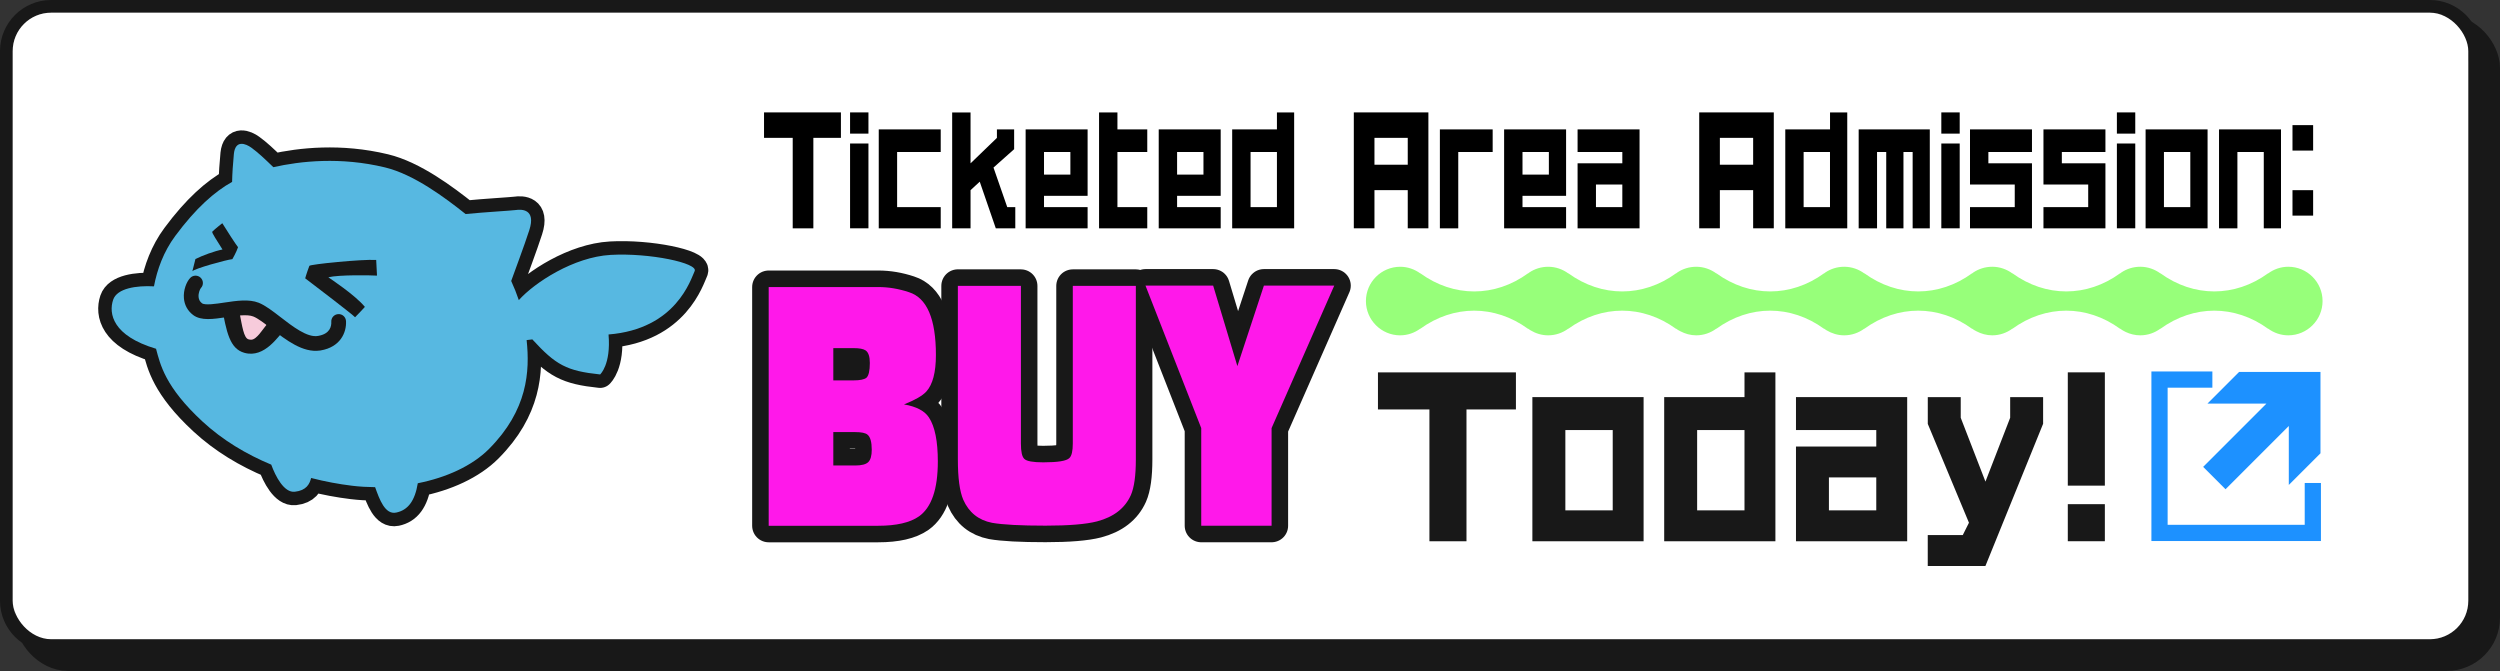 <?xml version="1.0" encoding="UTF-8"?><svg id="uuid-31ff2345-740a-473d-a1e2-99e53338819a" xmlns="http://www.w3.org/2000/svg" viewBox="0 0 650.33 174.54"><rect x="0" y="0" width="650.33" height="174.54" fill="#333333" stroke="none"/><g id="uuid-f4c217bb-ab1f-4c64-8690-48d511714f30"><rect x="7.7" y="7.7" width="638.78" height="162.98" rx="10" ry="10" style="fill:none; stroke:#181818; stroke-miterlimit:10; stroke-width:7.7px;"/><path d="M632.08,3.3c5.52,0,10,4.48,10,10v142.98c0,5.52-4.48,10-10,10H13.3c-5.52,0-10-4.48-10-10V13.3C3.3,7.78,7.78,3.3,13.3,3.3h618.78M632.08,0H13.3C5.97,0,0,5.97,0,13.3v142.98c0,7.33,5.97,13.3,13.3,13.3h618.78c7.33,0,13.3-5.97,13.3-13.3V13.3c0-7.33-5.97-13.3-13.3-13.3h0Z" style="fill:#181818;"/><rect x="3.3" y="3.3" width="638.78" height="162.98" rx="10" ry="10" style="fill:#fff;"/><path d="M211.58,35.86v23.54h-5.37v-23.54h-7.46v-6.62h20v6.62h-7.16Z"/><path d="M225.91,29.24v5.52h-4.78v-5.52h4.78ZM225.91,37.33v22.06h-4.78v-22.06h4.78Z"/><path d="M233.37,53.88h11.34v5.52h-16.12v-25.74h16.12v5.88h-11.34v14.34Z"/><path d="M264.11,59.4h-5.07l-4.18-12.14-2.39,2.21v9.93h-4.78v-30.15h4.78v13.24l6.86-6.62v-2.21h4.48v5.15l-5.37,4.78,3.58,10.3h2.09v5.52Z"/><path d="M271.58,53.88h11.34v5.52h-16.12v-25.74h16.12v17.28h-11.34v2.94ZM271.58,45.42h6.86v-5.88h-6.86v5.88Z"/><path d="M290.68,53.88h7.76v5.52h-12.54v-30.15h4.78v4.41h7.76v5.88h-7.76v14.34Z"/><path d="M306.2,53.88h11.34v5.52h-16.12v-25.74h16.12v17.28h-11.34v2.94ZM306.2,45.42h6.86v-5.88h-6.86v5.88Z"/><path d="M336.65,59.4h-16.12v-25.74h11.64v-4.41h4.48v30.15ZM325.31,53.88h6.86v-14.34h-6.86v14.34Z"/><path d="M352.17,29.24h19.4v30.15h-5.37v-9.93h-8.66v9.93h-5.37v-30.15ZM366.2,42.85v-6.99h-8.66v6.99h8.66Z"/><path d="M379.34,39.54v19.86h-4.78v-25.74h13.73v5.88h-8.95Z"/><path d="M396.05,53.88h11.34v5.52h-16.12v-25.74h16.12v17.28h-11.34v2.94ZM396.05,45.42h6.86v-5.88h-6.86v5.88Z"/><path d="M426.5,59.4h-16.12v-16.92h11.64v-2.94h-11.64v-5.88h16.12v25.74ZM415.16,53.88h6.86v-5.88h-6.86v5.88Z"/><path d="M442.02,29.24h19.4v30.15h-5.37v-9.93h-8.66v9.93h-5.37v-30.15ZM456.05,42.85v-6.99h-8.66v6.99h8.66Z"/><path d="M480.53,59.4h-16.12v-25.74h11.64v-4.41h4.48v30.15ZM469.18,53.88h6.86v-14.34h-6.86v14.34Z"/><path d="M502.02,59.4h-4.48v-19.86h-2.39v19.86h-4.48v-19.86h-2.39v19.86h-4.78v-25.74h18.5v25.74Z"/><path d="M509.78,29.24v5.52h-4.78v-5.52h4.78ZM509.78,37.33v22.06h-4.78v-22.06h4.78Z"/><path d="M517.24,42.48h11.34v16.92h-16.12v-5.52h11.64v-5.88h-11.64v-14.34h16.12v5.88h-11.34v2.94Z"/><path d="M536.35,42.48h11.34v16.92h-16.12v-5.52h11.64v-5.88h-11.64v-14.34h16.12v5.88h-11.34v2.94Z"/><path d="M555.45,29.24v5.52h-4.78v-5.52h4.78ZM555.45,37.33v22.06h-4.78v-22.06h4.78Z"/><path d="M574.26,59.4h-16.12v-25.74h16.12v25.74ZM562.91,53.88h6.86v-14.34h-6.86v14.34Z"/><path d="M593.36,59.4h-4.48v-19.86h-6.86v19.86h-4.78v-25.74h16.12v25.74Z"/><path d="M601.72,32.55v6.62h-5.37v-6.62h5.37ZM601.72,49.47v6.62h-5.37v-6.62h5.37Z"/><path d="M199.96,136.76v-62.09h28.5c2.67,0,5.33.45,8,1.34,4.67,1.49,7,6.93,7,16.34,0,4.51-.83,7.67-2.5,9.51-1,1.09-2.93,2.2-5.8,3.34,3.2.55,5.37,1.68,6.5,3.42,1.53,2.33,2.3,6.14,2.3,11.44,0,7.18-1.63,11.93-4.9,14.26-2.33,1.63-5.87,2.45-10.6,2.45h-28.5ZM216.77,98.95h5.3c1.6,0,2.7-.22,3.3-.67.6-.54.9-1.83.9-3.86,0-1.68-.37-2.77-1.1-3.27-.6-.4-1.63-.59-3.1-.59h-5.3v8.39ZM216.77,121.09h5.7c1.67,0,2.8-.3,3.4-.89.6-.59.9-1.66.9-3.19,0-2.03-.37-3.34-1.1-3.94-.53-.45-1.6-.67-3.2-.67h-5.7v8.69Z" style="fill:#ff18ea; stroke:#000; stroke-linecap:round; stroke-linejoin:round; stroke-width:3.44px;"/><path d="M249.17,74.37h16.4v41c0,2.13.3,3.47.9,4.01.6.59,2.23.89,4.9.89,3.8,0,6.07-.37,6.8-1.11.6-.54.9-1.81.9-3.79v-41h16.4v45.15c0,4.21-.43,7.3-1.3,9.28-1.53,3.42-4.47,5.69-8.8,6.83-2.87.74-7.34,1.11-13.4,1.11-6.47,0-11.1-.25-13.9-.74-3.53-.69-6.04-2.7-7.5-6.02-.93-2.18-1.4-5.67-1.4-10.47v-45.15Z" style="fill:#ff18ea; stroke:#000; stroke-linecap:round; stroke-linejoin:round; stroke-width:3.44px;"/><path d="M297.98,74.3h17.6l6.3,20.94,6.9-20.94h18.3l-16.3,37.06v25.4h-18.3v-25.4l-14.5-37.06Z" style="fill:#ff18ea; stroke:#000; stroke-linecap:round; stroke-linejoin:round; stroke-width:3.44px;"/><path d="M199.96,136.76v-62.09h28.5c2.67,0,5.33.45,8,1.34,4.67,1.49,7,6.93,7,16.34,0,4.51-.83,7.67-2.5,9.51-1,1.09-2.93,2.2-5.8,3.34,3.2.55,5.37,1.68,6.5,3.42,1.53,2.33,2.3,6.14,2.3,11.44,0,7.18-1.63,11.93-4.9,14.26-2.33,1.63-5.87,2.45-10.6,2.45h-28.5ZM216.77,98.95h5.3c1.6,0,2.7-.22,3.3-.67.6-.54.9-1.83.9-3.86,0-1.68-.37-2.77-1.1-3.27-.6-.4-1.63-.59-3.1-.59h-5.3v8.39ZM216.77,121.09h5.7c1.67,0,2.8-.3,3.4-.89.6-.59.9-1.66.9-3.19,0-2.03-.37-3.34-1.1-3.94-.53-.45-1.6-.67-3.2-.67h-5.7v8.69Z" style="fill:none; stroke:#181818; stroke-linecap:round; stroke-linejoin:round; stroke-width:8.6px;"/><path d="M249.17,74.37h16.4v41c0,2.13.3,3.47.9,4.01.6.59,2.23.89,4.9.89,3.8,0,6.07-.37,6.8-1.11.6-.54.9-1.81.9-3.79v-41h16.4v45.15c0,4.21-.43,7.3-1.3,9.28-1.53,3.42-4.47,5.69-8.8,6.83-2.87.74-7.34,1.11-13.4,1.11-6.47,0-11.1-.25-13.9-.74-3.53-.69-6.04-2.7-7.5-6.02-.93-2.18-1.4-5.67-1.4-10.47v-45.15Z" style="fill:none; stroke:#181818; stroke-linecap:round; stroke-linejoin:round; stroke-width:8.6px;"/><path d="M297.98,74.3h17.6l6.3,20.94,6.9-20.94h18.3l-16.3,37.06v25.4h-18.3v-25.4l-14.5-37.06Z" style="fill:none; stroke:#181818; stroke-linecap:round; stroke-linejoin:round; stroke-width:8.6px;"/><path d="M199.96,136.76v-62.09h28.5c2.67,0,5.33.45,8,1.34,4.67,1.49,7,6.93,7,16.34,0,4.51-.83,7.67-2.5,9.51-1,1.09-2.93,2.2-5.8,3.34,3.2.55,5.37,1.68,6.5,3.42,1.53,2.33,2.3,6.14,2.3,11.44,0,7.18-1.63,11.93-4.9,14.26-2.33,1.63-5.87,2.45-10.6,2.45h-28.5ZM216.77,98.95h5.3c1.6,0,2.7-.22,3.3-.67.6-.54.9-1.83.9-3.86,0-1.68-.37-2.77-1.1-3.27-.6-.4-1.63-.59-3.1-.59h-5.3v8.39ZM216.77,121.09h5.7c1.67,0,2.8-.3,3.4-.89.6-.59.9-1.66.9-3.19,0-2.03-.37-3.34-1.1-3.94-.53-.45-1.6-.67-3.2-.67h-5.7v8.69Z" style="fill:#ff18ea;"/><path d="M249.17,74.37h16.4v41c0,2.13.3,3.47.9,4.01.6.59,2.23.89,4.9.89,3.8,0,6.07-.37,6.8-1.11.6-.54.9-1.81.9-3.79v-41h16.4v45.15c0,4.21-.43,7.3-1.3,9.28-1.53,3.42-4.47,5.69-8.8,6.83-2.87.74-7.34,1.11-13.4,1.11-6.47,0-11.1-.25-13.9-.74-3.53-.69-6.04-2.7-7.5-6.02-.93-2.18-1.4-5.67-1.4-10.47v-45.15Z" style="fill:#ff18ea;"/><path d="M297.98,74.3h17.6l6.3,20.94,6.9-20.94h18.3l-16.3,37.06v25.4h-18.3v-25.4l-14.5-37.06Z" style="fill:#ff18ea;"/><path d="M381.48,106.51v34.29h-9.64v-34.29h-13.39v-9.64h35.89v9.64h-12.86Z" style="fill:#181818;"/><path d="M427.55,140.8h-28.93v-37.5h28.93v37.5ZM407.2,132.76h12.32v-20.89h-12.32v20.89Z" style="fill:#181818;"/><path d="M461.84,140.8h-28.93v-37.5h20.89v-6.43h8.04v43.93ZM441.48,132.76h12.32v-20.89h-12.32v20.89Z" style="fill:#181818;"/><path d="M496.12,140.8h-28.93v-24.64h20.89v-4.29h-20.89v-8.57h28.93v37.5ZM475.76,132.76h12.32v-8.57h-12.32v8.57Z" style="fill:#181818;"/><path d="M531.47,110.26l-15,36.97h-15v-8.04h9.11l1.61-3.21-10.71-25.71v-6.96h8.57v5.36l6.43,16.61,6.43-16.61v-5.36h8.57v6.96Z" style="fill:#181818;"/><path d="M547.54,96.86v29.47h-9.64v-29.47h9.64ZM547.54,131.15v9.64h-9.64v-9.64h9.64Z" style="fill:#181818;"/><polygon points="574.23 104.99 589.57 104.99 573.11 121.45 578.93 127.27 595.39 110.81 595.39 126.15 603.63 117.92 603.63 96.75 582.46 96.75 574.23 104.99" style="fill:#1d91ff;"/><polyline points="601.64 125.64 601.64 136.72 601.64 138.63 561.76 138.63 561.76 98.74 575.51 98.74" style="fill:none; stroke:#1d91ff; stroke-miterlimit:10; stroke-width:4.22px;"/><path d="M364.22,87.23c1.97,0,3.77-.66,5.24-1.74v.04c8.66-6.29,19.36-6.29,28.02,0v-.04c.21.15.43.29.65.43,1.35.81,2.9,1.31,4.59,1.31,1.97,0,3.77-.66,5.24-1.74v.04c8.66-6.29,19.36-6.29,28.02,0v-.04c.35.26.73.48,1.13.68,1.24.65,2.63,1.06,4.12,1.06,1.97,0,3.77-.66,5.24-1.74v.04c8.66-6.29,19.36-6.29,28.02,0v-.04c.21.15.43.29.65.43,1.35.81,2.91,1.31,4.59,1.31,1.97,0,3.77-.66,5.24-1.74v.04c8.66-6.29,19.36-6.29,28.02,0v-.04c.35.26.73.48,1.13.68,1.24.65,2.63,1.06,4.12,1.06,1.97,0,3.77-.66,5.24-1.74v.04c8.66-6.29,19.36-6.29,28.02,0v-.04c.46.34.95.63,1.48.88,1.15.54,2.42.86,3.77.86,1.97,0,3.77-.66,5.24-1.74v.04c8.66-6.29,19.36-6.29,28.02,0v-.04c1.48,1.08,3.28,1.74,5.24,1.74,4.92,0,8.92-4,8.92-8.92s-4-8.92-8.92-8.92c-1.97,0-3.77.66-5.24,1.74v-.04c-8.66,6.29-19.36,6.29-28.02,0v.04c-1.48-1.08-3.28-1.74-5.24-1.74-1.84,0-3.56.56-4.98,1.53-.09.06-.17.15-.26.21v-.04c-8.66,6.29-19.36,6.29-28.02,0v.04c-1.48-1.08-3.28-1.74-5.24-1.74-1.84,0-3.56.56-4.99,1.53-.09.06-.17.15-.26.21v-.04c-8.66,6.29-19.36,6.29-28.02,0v.04c-1.48-1.08-3.28-1.74-5.24-1.74-1.85,0-3.56.56-4.98,1.53-.09.06-.17.15-.26.21v-.04c-8.66,6.29-19.36,6.29-28.02,0v.04c-1.48-1.08-3.28-1.74-5.24-1.74-1.84,0-3.56.56-4.98,1.53-.09.06-.17.15-.26.21v-.04c-8.66,6.29-19.36,6.29-28.02,0v.04c-1.48-1.08-3.28-1.74-5.24-1.74-1.84,0-3.56.56-4.98,1.53-.09.06-.17.15-.26.21v-.04c-8.66,6.29-19.36,6.29-28.02,0v.04c-1.48-1.08-3.28-1.74-5.24-1.74-4.92,0-8.92,4-8.92,8.92s4,8.92,8.92,8.92Z" style="fill:#97ff7a;"/><path d="M158.82,66.31c-9.55.54-19.74,7.16-23.86,11.76-.54-1.62-1.21-3.29-1.98-4.98,1.09-3.07,3.31-8.89,4.71-13.22,1.8-5.55-2.06-5.44-3.46-5.24-1.18.17-8.15.55-13.11,1.05-5.34-4.25-13.44-10.32-21-12.14-11.53-2.78-21.98-1.64-29.01-.05-2.29-2.21-3.92-3.77-5.73-5.08-1.4-1.01-4.14-2.17-4.54,1.61-.23,2.22-.44,5.53-.46,7.29-4.56,2.56-9.39,6.78-14.8,14.08-3.04,4.1-4.7,8.74-5.53,13.1-4.51-.25-9.61.48-10.62,3.5-1.21,3.61-.11,9.36,11.11,12.72.02,0,.03,0,.05.01,1.09,4.08,2.34,9.92,12.08,18.93,5.24,4.85,11.42,8.53,17.89,11.22,1.1,3.01,3.31,7.36,6.13,7.05,3.01-.33,3.86-2.01,4.24-3.58,3.61.93,7.2,1.6,10.67,2.02,1.97.24,3.97.35,5.98.37,1.12,3.15,2.57,7.21,5.47,6.61,3.05-.63,4.87-2.99,5.63-7.63,7.39-1.47,14.1-4.48,18.55-8.95,10.03-10.09,10.63-20.15,9.76-28.29.53-.06,1.04-.12,1.49-.18,6.1,6.66,8.9,8.2,17.63,9.12,0,0,2.86-2.55,2.19-10.4,17.65-1.41,21.4-14.4,22.4-16.48,1-2.07-11.64-4.8-21.88-4.22Z" style="fill:none; stroke:#181818; stroke-linecap:round; stroke-linejoin:round; stroke-width:7px;"/><path d="M158.82,66.31c-9.55.54-19.74,7.16-23.86,11.76-.54-1.62-1.21-3.29-1.98-4.98,1.09-3.07,3.31-8.89,4.71-13.22,1.8-5.55-2.06-5.44-3.46-5.24-1.18.17-8.15.55-13.11,1.05-5.34-4.25-13.44-10.32-21-12.14-11.53-2.78-21.98-1.64-29.01-.05-2.29-2.21-3.92-3.77-5.73-5.08-1.4-1.01-4.14-2.17-4.54,1.61-.23,2.22-.44,5.53-.46,7.29-4.56,2.56-9.39,6.78-14.8,14.08-3.04,4.1-4.7,8.74-5.53,13.1-4.51-.25-9.61.48-10.62,3.5-1.21,3.61-.11,9.36,11.11,12.72.02,0,.03,0,.05.01,1.09,4.08,2.34,9.92,12.08,18.93,5.24,4.85,11.42,8.53,17.89,11.22,1.1,3.01,3.31,7.36,6.13,7.05,3.01-.33,3.86-2.01,4.24-3.58,3.61.93,7.2,1.6,10.67,2.02,1.97.24,3.97.35,5.98.37,1.12,3.15,2.57,7.21,5.47,6.61,3.05-.63,4.87-2.99,5.63-7.63,7.39-1.47,14.1-4.48,18.55-8.95,10.03-10.09,10.63-20.15,9.76-28.29.53-.06,1.04-.12,1.49-.18,6.1,6.66,8.9,8.2,17.63,9.12,0,0,2.86-2.55,2.19-10.4,17.65-1.41,21.4-14.4,22.4-16.48,1-2.07-11.64-4.8-21.88-4.22Z" style="fill:#57b8e1;"/><path d="M57.62,79.2c1.28,7.34,2.16,11.51,5.95,12.58,5.36,1.51,8.98-4.66,10.26-5.71-3.38-4.78-6.3-6.76-8.04-6.76s-8.16-.12-8.16-.12Z" style="fill:#181818;"/><path d="M98.07,71.7l-.21-4.08c-3.79-.22-17.14,1.13-17.38,1.53-.67,1.75-1.09,3.25-1.09,3.25,3.15,2.39,12.45,9.49,12.97,10.13.91-.87,2.56-2.7,2.56-2.7-2.63-3.18-9.16-7.43-9.51-7.7,2.74-.68,11.13-.54,12.66-.43Z" style="fill:#181818;"/><path d="M57.82,58.05c.84,1.4,3.74,5.88,4.1,6.25-.41,1.27-1.47,3.11-1.47,3.11-1.55.16-9.87,2.46-10.41,3.15.52-2.07.8-3.18.8-3.18,1.89-.94,4.92-2.06,7.04-2.48-1.43-2.33-2.74-4.21-2.68-4.61.63-.67,2.62-2.22,2.62-2.22Z" style="fill:#181818;"/><path d="M65.34,88.37c-.23,0-.46-.03-.7-.1-1.24-.35-1.64-3.46-2.31-6.8,1.43.02,2.99.04,3.68.04.31.05,1.56.71,3.37,2.92-.97,1.12-2.6,3.94-4.04,3.94h0Z" style="fill:#f7cbdb;"/><path d="M83.4,91.16c-.07.01-.14.02-.21.03-4.42.62-8.74-2.72-12.57-5.67-1.81-1.4-3.52-2.72-4.75-3.2-1.58-.62-4.43-.19-6.95.18-3.4.51-6.61,1-8.67-.55-1.42-1.07-2.26-2.58-2.41-4.36-.18-2.14.68-4.28,1.63-5.28.73-.77,1.94-.81,2.71-.08.77.72.81,1.94.08,2.7-.21.24-.71,1.29-.6,2.37.07.68.35,1.18.89,1.59.77.58,3.68.14,5.8-.18,3.14-.47,6.39-.96,8.93.04,1.74.69,3.66,2.17,5.69,3.74,3.1,2.39,6.99,5.43,9.79,4.89,3.11-.53,3.48-2.52,3.42-3.66-.06-1.06.75-1.95,1.81-2.01,1.06-.06,1.96.75,2.02,1.81.16,2.98-1.47,6.77-6.6,7.64Z" style="fill:#181818;"/></g></svg>